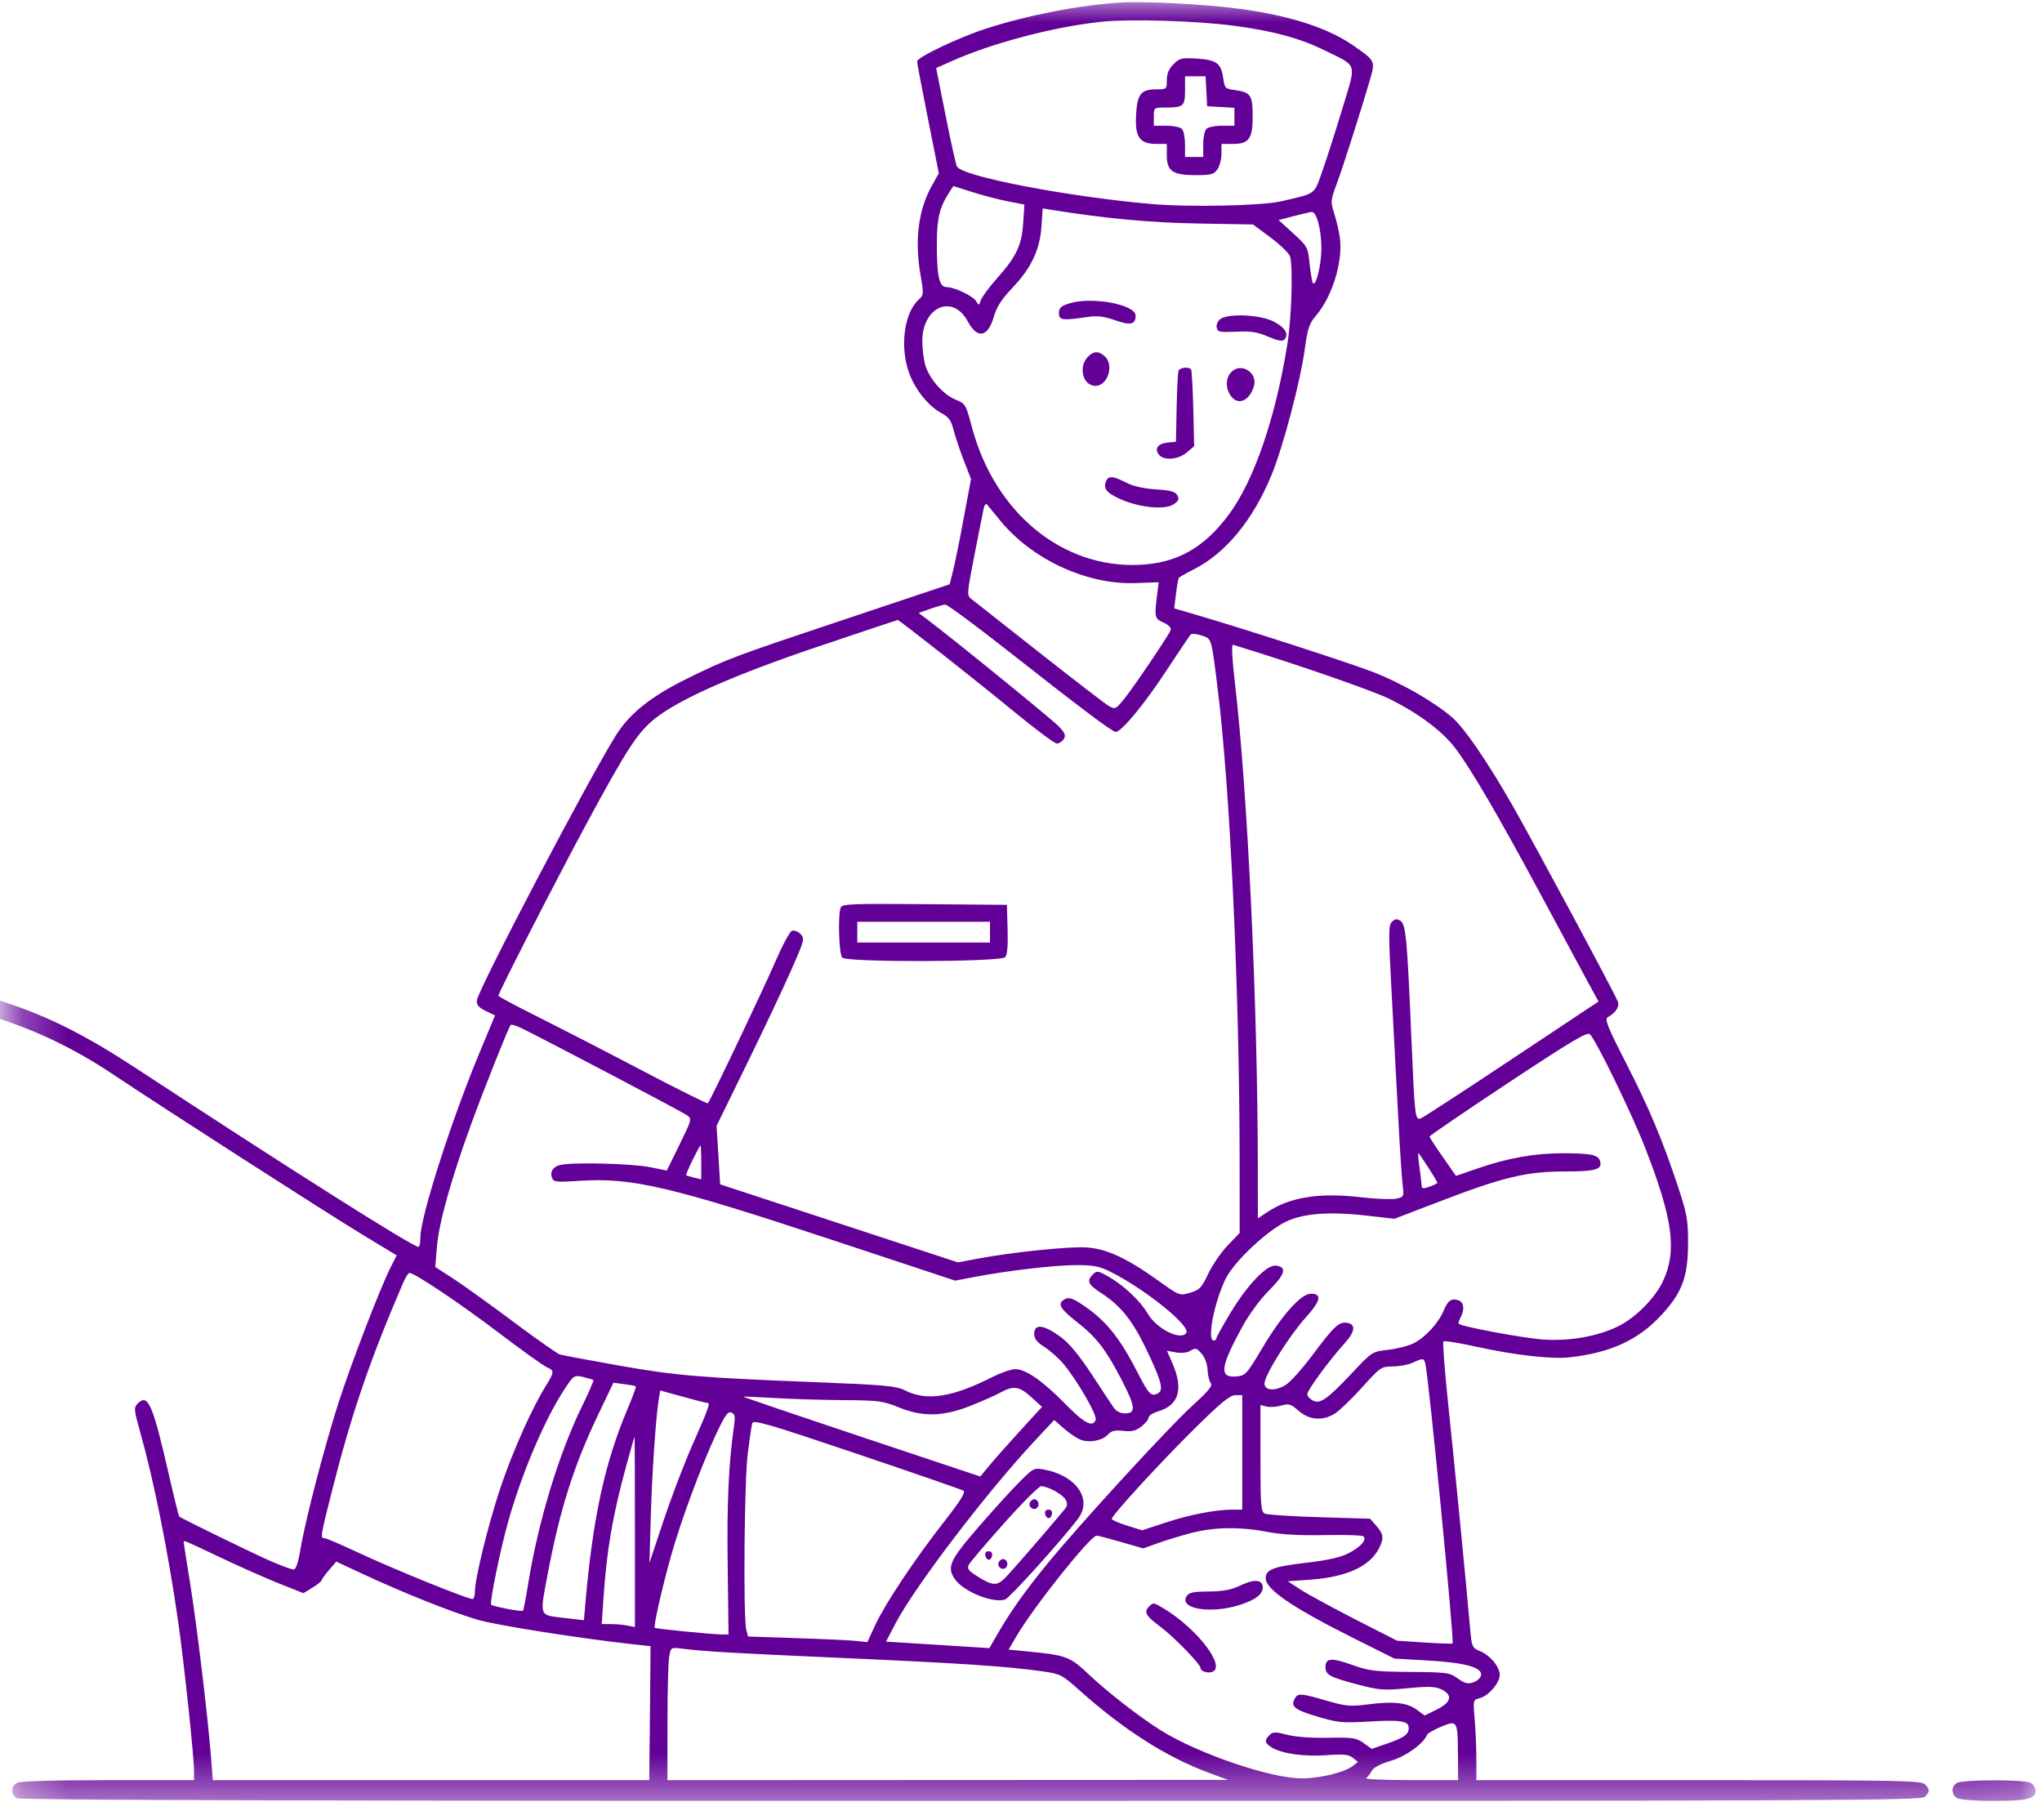 <svg width="46" height="41" viewBox="0 0 46 41" fill="none" xmlns="http://www.w3.org/2000/svg">
<mask id="mask0_14_915" style="mask-type:luminance" maskUnits="userSpaceOnUse" x="0" y="0" width="46" height="41">
<path d="M0.279 0H45.926V40.593H0.279V0Z" fill="white"/>
</mask>
<g mask="url(#mask0_14_915)">
<path fill-rule="evenodd" clip-rule="evenodd" d="M25.23 0.058C24.287 0.12 23.158 0.34 22.213 0.645C21.606 0.84 20.66 1.29 20.66 1.383C20.66 1.423 20.77 2.006 20.905 2.679L21.149 3.903L20.994 4.18C20.685 4.73 20.599 5.416 20.74 6.217C20.81 6.617 20.807 6.648 20.7 6.744C20.365 7.041 20.264 7.825 20.485 8.416C20.624 8.787 20.918 9.15 21.206 9.305C21.372 9.394 21.427 9.47 21.481 9.684C21.518 9.831 21.621 10.14 21.711 10.37L21.874 10.79L21.712 11.659C21.624 12.138 21.515 12.672 21.472 12.845L21.393 13.161L19.078 13.935C16.494 14.798 16.383 14.84 15.473 15.288C14.67 15.684 14.185 16.07 13.88 16.555C13.267 17.528 10.769 22.289 10.743 22.532C10.732 22.634 10.779 22.691 10.94 22.77L11.152 22.873L10.816 23.678C10.17 25.226 9.469 27.412 9.469 27.876C9.469 27.991 9.451 28.086 9.428 28.086C9.3 28.086 6.624 26.395 3.053 24.055C1.919 23.312 1.086 22.894 0.101 22.573C-1.246 22.135 -2.376 21.952 -4.096 21.893C-5.052 21.861 -5.159 21.867 -5.235 21.959C-5.297 22.034 -5.303 22.087 -5.258 22.158C-5.206 22.241 -5.034 22.262 -4.119 22.295C-1.304 22.396 0.699 22.966 2.525 24.186C3.666 24.949 7.364 27.325 8.162 27.808L8.936 28.277L8.799 28.548C8.565 29.009 7.911 30.71 7.624 31.602C7.309 32.582 6.879 34.237 6.768 34.898C6.716 35.209 6.666 35.352 6.611 35.352C6.566 35.352 6.341 35.269 6.109 35.169C5.693 34.987 4.079 34.2 4.036 34.158C4.025 34.146 3.925 33.744 3.815 33.264C3.441 31.625 3.336 31.381 3.103 31.614C3.012 31.705 3.015 31.747 3.158 32.257C3.475 33.387 3.787 34.948 4.017 36.553C4.148 37.467 4.371 39.572 4.371 39.891V40.098H2.434C1.21 40.098 0.455 40.12 0.383 40.158C0.237 40.236 0.237 40.428 0.383 40.506C0.46 40.547 7.252 40.566 21.883 40.566C41.246 40.566 43.278 40.558 43.361 40.474C43.477 40.359 43.477 40.305 43.361 40.19C43.279 40.107 42.736 40.098 38.263 40.098H33.258V39.638C33.258 39.385 33.241 38.977 33.22 38.733C33.183 38.288 33.183 38.288 33.338 38.249C33.532 38.2 33.785 37.906 33.785 37.728C33.785 37.546 33.572 37.288 33.343 37.193C33.16 37.116 33.154 37.101 33.115 36.657C33.017 35.555 32.777 33.094 32.634 31.733C32.548 30.919 32.495 30.236 32.515 30.216C32.536 30.195 32.862 30.247 33.242 30.331C34.118 30.525 34.955 30.62 35.367 30.573C36.283 30.468 36.898 30.186 37.414 29.634C37.893 29.122 38.026 28.765 38.027 27.998C38.027 27.476 38.002 27.339 37.803 26.738C37.448 25.666 37.151 24.962 36.622 23.929C36.221 23.147 36.144 22.955 36.213 22.916C36.394 22.815 36.484 22.681 36.447 22.567C36.403 22.426 34.557 18.991 34.062 18.125C33.5 17.145 32.986 16.395 32.716 16.162C32.302 15.805 31.566 15.383 30.931 15.137C30.375 14.923 27.975 14.147 26.91 13.838L26.451 13.704L26.491 13.38C26.513 13.202 26.541 13.04 26.553 13.02C26.566 13 26.72 12.911 26.897 12.822C27.613 12.459 28.225 11.716 28.643 10.7C28.907 10.058 29.293 8.596 29.396 7.842C29.457 7.398 29.496 7.282 29.643 7.112C30.01 6.688 30.258 5.884 30.183 5.355C30.163 5.208 30.106 4.962 30.056 4.809C29.97 4.541 29.973 4.515 30.115 4.135C30.254 3.762 30.688 2.4 30.877 1.739C30.98 1.378 30.97 1.359 30.481 1.022C29.824 0.568 28.792 0.271 27.428 0.143C26.62 0.068 25.652 0.03 25.23 0.058ZM24.807 0.491C23.737 0.603 22.346 0.97 21.417 1.386L21.089 1.533L21.303 2.609C21.42 3.2 21.535 3.716 21.559 3.754C21.697 3.978 24.044 4.429 25.933 4.595C26.79 4.67 28.427 4.636 28.863 4.534C29.665 4.347 29.596 4.399 29.794 3.837C29.893 3.558 30.095 2.926 30.244 2.432C30.558 1.39 30.596 1.506 29.83 1.13C29.276 0.858 28.668 0.694 27.782 0.578C26.933 0.467 25.449 0.424 24.807 0.491ZM26.436 1.446C26.331 1.551 26.285 1.659 26.285 1.804C26.285 2.006 26.279 2.012 26.062 2.012C25.701 2.012 25.619 2.112 25.593 2.585C25.564 3.089 25.671 3.242 26.051 3.242H26.285V3.503C26.285 3.855 26.418 3.945 26.939 3.945C27.28 3.945 27.346 3.928 27.424 3.815C27.474 3.743 27.516 3.585 27.516 3.464V3.242H27.77C28.137 3.242 28.219 3.128 28.219 2.615C28.219 2.144 28.172 2.076 27.818 2.029C27.6 2 27.586 1.985 27.556 1.763C27.511 1.427 27.405 1.348 26.963 1.32C26.62 1.298 26.572 1.309 26.436 1.446ZM26.695 2.035C26.695 2.393 26.662 2.422 26.251 2.422C25.994 2.422 25.992 2.424 25.992 2.627V2.832H26.273C26.428 2.832 26.586 2.864 26.625 2.903C26.664 2.941 26.695 3.099 26.695 3.254V3.535H27.105V3.254C27.105 3.099 27.137 2.941 27.176 2.903C27.214 2.864 27.373 2.832 27.527 2.832H27.808V2.428L27.193 2.393L27.176 2.056L27.158 1.719H26.695V2.035ZM21.393 4.317C21.169 4.66 21.105 4.917 21.104 5.469C21.103 6.224 21.155 6.465 21.322 6.466C21.508 6.468 21.927 6.671 21.995 6.791C22.047 6.885 22.056 6.883 22.094 6.764C22.117 6.693 22.281 6.471 22.458 6.271C22.896 5.78 23.017 5.527 23.049 5.024L23.077 4.608L22.703 4.535C22.498 4.495 22.138 4.401 21.903 4.326L21.476 4.191L21.393 4.317ZM23.46 5.109C23.422 5.636 23.229 6.041 22.799 6.492C22.561 6.741 22.452 6.912 22.386 7.14C22.253 7.598 22.015 7.64 21.803 7.242C21.466 6.611 20.777 6.906 20.777 7.683C20.777 7.859 20.808 8.106 20.846 8.231C20.937 8.536 21.251 8.892 21.528 9.002C21.746 9.09 21.758 9.108 21.889 9.604C22.401 11.545 23.924 12.802 25.667 12.723C26.511 12.686 27.124 12.341 27.678 11.596C28.253 10.823 28.744 9.387 29.005 7.718C29.096 7.133 29.129 6.03 29.062 5.78C29.043 5.71 28.847 5.518 28.627 5.354L28.226 5.056L27.007 5.035C25.927 5.017 24.916 4.923 23.703 4.729L23.489 4.695L23.46 5.109ZM29.14 4.869L28.802 4.956L29.132 5.256C29.455 5.551 29.463 5.565 29.502 5.95C29.525 6.166 29.559 6.359 29.578 6.379C29.649 6.45 29.767 5.956 29.767 5.586C29.767 5.171 29.656 4.761 29.547 4.774C29.509 4.778 29.326 4.821 29.14 4.869ZM24.088 6.834C23.898 6.894 23.854 6.936 23.854 7.053C23.854 7.213 23.924 7.223 24.498 7.14C24.723 7.107 24.868 7.125 25.122 7.214C25.467 7.336 25.582 7.309 25.582 7.109C25.582 6.858 24.59 6.675 24.088 6.834ZM27.491 7.186C27.433 7.229 27.396 7.314 27.408 7.377C27.428 7.479 27.474 7.488 27.846 7.471C28.176 7.455 28.323 7.478 28.565 7.582C28.776 7.672 28.888 7.694 28.93 7.652C29.046 7.536 28.95 7.373 28.69 7.241C28.384 7.087 27.672 7.055 27.491 7.186ZM24.497 8.048C24.286 8.282 24.401 8.692 24.678 8.692C24.954 8.692 25.103 8.221 24.889 8.027C24.747 7.898 24.627 7.904 24.497 8.048ZM26.548 8.355C26.533 8.395 26.514 8.771 26.506 9.19L26.49 9.951L26.297 9.97C26.081 9.991 25.999 10.111 26.11 10.245C26.223 10.381 26.548 10.352 26.736 10.191L26.901 10.049L26.881 9.21C26.869 8.748 26.848 8.351 26.833 8.326C26.788 8.254 26.577 8.275 26.548 8.355ZM27.73 8.388C27.608 8.523 27.606 8.744 27.724 8.913C27.884 9.141 28.144 9.037 28.246 8.703C28.342 8.389 27.947 8.149 27.73 8.388ZM24.907 10.862C24.857 11.022 24.944 11.116 25.277 11.259C25.688 11.435 26.244 11.486 26.431 11.363C26.55 11.285 26.569 11.244 26.523 11.158C26.477 11.074 26.374 11.045 26.038 11.023C25.762 11.005 25.524 10.951 25.365 10.869C25.057 10.711 24.956 10.71 24.907 10.862ZM22.16 11.451C22.143 11.529 22.049 12.001 21.952 12.5C21.778 13.39 21.777 13.41 21.887 13.496C21.948 13.545 22.633 14.084 23.409 14.695C24.184 15.306 24.887 15.846 24.969 15.896C25.115 15.983 25.126 15.979 25.294 15.781C25.487 15.555 26.326 14.316 26.372 14.19C26.389 14.143 26.325 14.076 26.211 14.024C26.008 13.93 26.004 13.91 26.065 13.408L26.101 13.115L25.58 13.134C24.481 13.174 23.245 12.601 22.528 11.721C22.43 11.602 22.333 11.482 22.234 11.364C22.21 11.335 22.177 11.374 22.16 11.451ZM20.955 13.715L20.694 13.807L20.896 13.959C21.497 14.412 23.703 16.206 23.852 16.363C23.992 16.511 24.014 16.567 23.963 16.648C23.928 16.703 23.858 16.748 23.807 16.748C23.757 16.748 23.315 16.419 22.826 16.016C22.025 15.356 20.259 13.965 20.223 13.965C20.215 13.965 19.42 14.23 18.457 14.555C16.561 15.192 15.307 15.745 14.753 16.187C14.367 16.494 14.119 16.875 13.219 18.541C12.544 19.791 11.227 22.361 11.227 22.429C11.227 22.446 11.629 22.661 12.12 22.906C12.611 23.152 13.668 23.695 14.467 24.115C15.266 24.534 15.931 24.866 15.946 24.851C16 24.797 17.198 22.282 17.467 21.658C17.623 21.297 17.79 20.986 17.839 20.967C17.888 20.948 17.975 20.98 18.032 21.038C18.133 21.138 18.124 21.172 17.813 21.875C17.635 22.278 17.186 23.227 16.815 23.984L16.142 25.36L16.223 26.677L18.901 27.556L21.58 28.435L22.014 28.353C22.777 28.208 24.071 28.073 24.466 28.098C24.923 28.125 25.381 28.336 26.098 28.85C26.571 29.189 26.572 29.189 26.811 29.118C27.023 29.056 27.068 29.008 27.218 28.691C27.311 28.495 27.508 28.208 27.656 28.053L27.926 27.772L27.925 26.157C27.922 22.292 27.708 17.706 27.424 15.459C27.285 14.35 27.297 14.389 27.065 14.313C26.952 14.276 26.841 14.268 26.818 14.296C26.795 14.323 26.543 14.699 26.258 15.131C25.765 15.881 25.262 16.485 25.133 16.485C25.056 16.485 24.375 15.973 22.701 14.657C21.971 14.083 21.338 13.616 21.295 13.618C21.252 13.62 21.099 13.664 20.955 13.715ZM27.82 15.393C28.107 17.863 28.332 22.636 28.335 26.314L28.336 27.443L28.555 27.298C29.067 26.961 29.724 26.859 30.673 26.969C31.003 27.008 31.354 27.021 31.452 27C31.627 26.961 31.63 26.954 31.597 26.688C31.578 26.539 31.534 25.862 31.499 25.186C31.464 24.509 31.398 23.257 31.351 22.404C31.276 21.023 31.276 20.843 31.355 20.765C31.422 20.697 31.468 20.691 31.545 20.74C31.669 20.818 31.698 21.116 31.792 23.34C31.871 25.187 31.877 25.24 32.011 25.189C32.064 25.169 32.985 24.569 34.058 23.856L36.01 22.559L35.783 22.144C35.659 21.916 35.167 21.004 34.691 20.117C33.757 18.381 33.146 17.335 32.788 16.859C32.496 16.47 31.953 16.064 31.295 15.741C30.894 15.545 29.133 14.936 27.778 14.524C27.739 14.512 27.754 14.824 27.82 15.393ZM18.938 20.444C18.872 20.616 18.899 21.497 18.973 21.57C19.083 21.681 22.555 21.67 22.647 21.559C22.691 21.506 22.709 21.282 22.698 20.929L22.682 20.381L20.828 20.366C19.176 20.352 18.97 20.36 18.938 20.444ZM19.312 20.996V21.23H22.301V20.762H19.312V20.996ZM11.5 23.091C11.425 23.215 10.879 24.59 10.605 25.345C10.159 26.572 9.887 27.547 9.843 28.079L9.805 28.539L10.209 28.8C10.431 28.944 11.039 29.38 11.56 29.77C12.08 30.159 12.555 30.492 12.614 30.51C12.672 30.527 13.261 30.637 13.922 30.755C15.213 30.985 15.762 31.031 18.434 31.136C19.931 31.195 20.192 31.219 20.382 31.316C20.872 31.566 21.442 31.479 22.36 31.015C22.551 30.919 22.782 30.84 22.873 30.84C23.108 30.84 23.49 31.106 23.998 31.624C24.428 32.062 24.614 32.159 24.683 31.981C24.722 31.879 24.253 31.07 23.948 30.712C23.838 30.584 23.647 30.415 23.523 30.337C23.359 30.233 23.297 30.153 23.297 30.048C23.297 29.808 23.509 29.833 23.898 30.118C24.086 30.256 24.308 30.525 24.586 30.947C24.811 31.291 25.036 31.632 25.087 31.704C25.146 31.791 25.237 31.836 25.35 31.836C25.593 31.836 25.578 31.682 25.273 31.093C24.918 30.405 24.705 30.127 24.268 29.784C23.866 29.469 23.809 29.36 23.992 29.262C24.077 29.217 24.159 29.241 24.358 29.372C24.901 29.726 25.216 30.112 25.642 30.947C25.885 31.421 25.942 31.474 26.105 31.371C26.217 31.3 26.14 31.043 25.793 30.332C25.501 29.73 25.233 29.403 24.813 29.13C24.508 28.933 24.472 28.853 24.62 28.705C24.705 28.62 24.734 28.623 24.951 28.744C25.306 28.943 25.682 29.296 25.857 29.593C26.057 29.935 26.608 30.208 26.724 30.021C26.821 29.863 25.794 29.037 25.017 28.647C24.769 28.523 24.633 28.496 24.253 28.496C23.77 28.496 22.699 28.62 21.953 28.763L21.517 28.846L18.767 27.936C15.098 26.721 14.227 26.518 13.038 26.599C12.55 26.632 12.471 26.624 12.439 26.541C12.383 26.395 12.45 26.284 12.621 26.241C12.883 26.175 14.221 26.207 14.633 26.289L15.021 26.366L15.306 25.786C15.586 25.216 15.59 25.204 15.475 25.12C15.377 25.048 12.612 23.593 11.772 23.171C11.637 23.103 11.514 23.067 11.5 23.091ZM33.973 24.393C33 25.038 32.203 25.581 32.203 25.6C32.203 25.618 32.337 25.826 32.501 26.06L32.799 26.487L33.292 26.317C33.967 26.084 34.575 25.976 35.211 25.977C35.825 25.978 35.99 26.01 36.038 26.136C36.115 26.338 35.963 26.387 35.25 26.387C34.391 26.387 33.863 26.513 32.438 27.06L31.412 27.453L30.779 27.381C29.945 27.285 29.351 27.331 28.959 27.523C28.521 27.737 27.79 28.432 27.609 28.806C27.351 29.338 27.185 30.195 27.34 30.195C27.372 30.195 27.398 30.175 27.398 30.151C27.398 30.127 27.537 29.875 27.706 29.593C28.096 28.942 28.534 28.484 28.743 28.508C28.998 28.538 28.952 28.704 28.589 29.065C28.384 29.269 28.14 29.603 27.976 29.902C27.488 30.796 27.46 31.037 27.849 31.005C28.057 30.987 28.08 30.961 28.444 30.351C28.878 29.622 29.309 29.141 29.527 29.141C29.791 29.141 29.755 29.3 29.404 29.689C29.037 30.096 28.491 30.97 28.486 31.16C28.481 31.325 28.723 31.343 28.962 31.196C29.064 31.133 29.331 30.836 29.556 30.536C30.05 29.875 30.161 29.77 30.337 29.795C30.551 29.826 30.532 29.992 30.283 30.266C29.945 30.639 29.449 31.315 29.449 31.403C29.449 31.446 29.504 31.509 29.57 31.545C29.737 31.634 29.898 31.521 30.458 30.926C30.91 30.446 30.91 30.445 31.274 30.404C31.474 30.381 31.735 30.314 31.853 30.253C32.108 30.123 32.406 29.799 32.519 29.526C32.617 29.292 32.692 29.238 32.848 29.287C32.977 29.328 33 29.493 32.902 29.677C32.867 29.742 32.848 29.806 32.861 29.818C32.926 29.883 34.327 30.143 34.77 30.173C35.363 30.213 35.989 30.102 36.45 29.876C36.847 29.681 37.286 29.238 37.464 28.853C37.781 28.169 37.685 27.459 37.062 25.858C36.76 25.085 35.962 23.441 35.816 23.296C35.758 23.236 35.394 23.453 33.973 24.393ZM15.601 26.13C15.512 26.311 15.448 26.466 15.457 26.474C15.467 26.481 15.547 26.505 15.636 26.526L15.797 26.565V26.183C15.797 25.973 15.789 25.801 15.78 25.801C15.77 25.801 15.69 25.949 15.601 26.13ZM31.975 26.284C31.999 26.453 32.021 26.637 32.023 26.691C32.027 26.776 32.053 26.782 32.203 26.73C32.3 26.696 32.379 26.656 32.379 26.642C32.379 26.605 31.974 25.977 31.951 25.977C31.94 25.977 31.951 26.115 31.975 26.284ZM9.083 28.892C8.333 30.631 7.915 31.854 7.474 33.601C7.218 34.613 7.212 34.648 7.311 34.648C7.348 34.648 7.671 34.785 8.028 34.953C8.898 35.36 10.6 36.049 10.655 36.016C10.679 36.001 10.699 35.921 10.699 35.839C10.699 35.559 11.001 34.331 11.263 33.542C11.531 32.737 11.967 31.752 12.28 31.243C12.494 30.895 12.495 30.876 12.311 30.792C12.231 30.756 11.737 30.401 11.213 30.004C10.347 29.347 9.338 28.672 9.223 28.672C9.198 28.672 9.135 28.771 9.083 28.892ZM26.793 30.437C26.734 30.471 26.596 30.483 26.486 30.462L26.287 30.425L26.41 30.706C26.664 31.283 26.558 31.65 26.1 31.787C25.976 31.824 25.875 31.888 25.875 31.929C25.875 31.97 25.803 32.061 25.714 32.131C25.588 32.23 25.498 32.252 25.306 32.23C25.116 32.209 25.037 32.227 24.961 32.311C24.836 32.449 24.542 32.506 24.343 32.43C24.258 32.398 24.09 32.284 23.968 32.178L23.748 31.985L23.312 32.452C22.229 33.611 20.615 35.728 20.177 36.561L19.959 36.977L20.544 37.014L21.708 37.087L22.288 37.124L22.452 36.838C22.752 36.316 23.078 35.856 23.585 35.234C24.323 34.331 26.329 32.145 26.869 31.655C27.225 31.331 27.323 31.212 27.275 31.155C27.24 31.113 27.208 30.979 27.203 30.857C27.197 30.731 27.143 30.578 27.078 30.503C26.947 30.353 26.94 30.352 26.793 30.437ZM31.822 30.696C31.726 30.74 31.525 30.777 31.376 30.779C31.114 30.781 31.095 30.795 30.676 31.259C30.439 31.521 30.165 31.784 30.067 31.844C29.794 32.011 29.491 31.986 29.255 31.779C29.079 31.624 29.035 31.611 28.862 31.66C28.756 31.691 28.607 31.701 28.531 31.682L28.394 31.648V32.849C28.394 33.936 28.404 34.054 28.497 34.096C28.553 34.12 29.11 34.156 29.733 34.175L30.866 34.209L31.007 34.373C31.171 34.564 31.18 34.651 31.063 34.879C30.851 35.288 30.33 35.524 29.508 35.582L29.01 35.618L29.294 35.803C29.45 35.905 30.003 36.206 30.524 36.473L31.471 36.956L32.086 36.997C32.424 37.02 32.71 37.029 32.722 37.019C32.764 36.98 32.194 31.118 32.112 30.737C32.08 30.587 32.064 30.585 31.822 30.696ZM12.729 31.271C12.284 31.945 11.775 33.131 11.46 34.23C11.278 34.867 11.023 36.105 11.065 36.147C11.104 36.186 11.754 36.309 11.781 36.282C11.794 36.269 11.847 35.996 11.898 35.676C12.122 34.285 12.586 32.752 13.104 31.692C13.261 31.37 13.379 31.098 13.367 31.086C13.355 31.074 13.251 31.043 13.137 31.017C12.934 30.971 12.924 30.978 12.729 31.271ZM13.465 31.886C12.925 33.018 12.613 34.004 12.343 35.428C12.154 36.425 12.137 36.375 12.688 36.441L13.154 36.495L13.187 36.114C13.353 34.194 13.626 32.938 14.139 31.73C14.252 31.463 14.336 31.236 14.324 31.226C14.312 31.216 14.194 31.194 14.06 31.177L13.818 31.146L13.465 31.886ZM22.535 31.368C22.422 31.43 22.119 31.564 21.861 31.666C21.241 31.911 20.789 31.921 20.245 31.7C19.892 31.556 19.789 31.543 19.015 31.538C18.55 31.535 17.854 31.514 17.467 31.491C17.08 31.468 16.756 31.454 16.746 31.46C16.736 31.466 17.933 31.873 19.406 32.365L22.083 33.258L22.294 33.003C22.411 32.862 22.724 32.509 22.99 32.218L23.474 31.69L23.232 31.47C22.959 31.223 22.832 31.205 22.535 31.368ZM14.838 31.534C14.771 31.955 14.689 33.171 14.66 34.18L14.63 35.205L14.942 34.268C15.113 33.752 15.405 32.987 15.589 32.568C15.97 31.703 16.006 31.602 15.935 31.601C15.908 31.601 15.657 31.537 15.379 31.46L14.872 31.32L14.838 31.534ZM26.916 32.173C26.116 32.965 25.04 34.138 25.045 34.214C25.047 34.238 25.201 34.306 25.388 34.364L25.729 34.47L26.256 34.296C26.8 34.118 27.381 34.005 27.765 34.004L27.984 34.004V31.426H27.828C27.707 31.426 27.504 31.592 26.916 32.173ZM16.117 32.335C15.771 33.082 15.323 34.3 15.104 35.088C14.902 35.819 14.718 36.638 14.75 36.666C14.775 36.69 16.061 36.816 16.269 36.816L16.412 36.817L16.392 35.23C16.374 33.823 16.414 32.964 16.538 32.094C16.565 31.903 16.552 31.846 16.474 31.816C16.395 31.786 16.324 31.889 16.117 32.335ZM16.946 32.059C16.93 32.114 16.884 32.422 16.844 32.744C16.767 33.363 16.741 36.438 16.811 36.708L16.851 36.862L17.95 36.899C18.554 36.919 19.159 36.947 19.293 36.962L19.538 36.989L19.721 36.595C19.951 36.105 20.612 35.114 21.274 34.268C21.641 33.799 21.758 33.611 21.703 33.577C21.661 33.552 20.58 33.178 19.301 32.746C17.291 32.067 16.971 31.974 16.946 32.059ZM14.106 33.023C13.803 34.129 13.669 34.903 13.596 35.982L13.555 36.582H13.76C13.873 36.582 14.042 36.597 14.134 36.616L14.303 36.649V34.507C14.303 33.328 14.299 32.363 14.295 32.363C14.29 32.363 14.205 32.66 14.106 33.023ZM22.891 33.458C22.677 33.678 22.259 34.142 21.962 34.489C21.392 35.155 21.328 35.309 21.512 35.572C21.708 35.852 22.364 36.117 22.642 36.029C22.742 35.997 23.869 34.749 24.28 34.216C24.621 33.773 24.248 33.234 23.508 33.099C23.285 33.059 23.272 33.067 22.891 33.458ZM22.626 34.303C22.22 34.758 21.861 35.179 21.829 35.239C21.781 35.33 21.808 35.372 21.992 35.491C22.334 35.711 22.445 35.726 22.61 35.574C22.725 35.467 23.501 34.577 23.986 33.994C24.047 33.922 24.052 33.867 24.007 33.782C23.942 33.662 23.607 33.477 23.453 33.477C23.404 33.477 23.031 33.849 22.626 34.303ZM23.206 33.833C23.145 33.931 23.281 34.043 23.362 33.962C23.43 33.895 23.387 33.77 23.297 33.77C23.268 33.77 23.227 33.798 23.206 33.833ZM23.542 34.095C23.568 34.222 23.672 34.23 23.696 34.107C23.708 34.042 23.679 34.004 23.619 34.004C23.563 34.004 23.531 34.042 23.542 34.095ZM26.842 34.528C26.616 34.587 26.279 34.689 26.093 34.756L25.754 34.878L25.257 34.734C24.983 34.655 24.735 34.59 24.704 34.59C24.564 34.59 23.289 36.188 22.898 36.855L22.721 37.157L23.141 37.198C24.02 37.283 24.099 37.312 24.526 37.715C24.948 38.114 25.662 38.669 26.14 38.97C26.981 39.5 28.63 40.062 29.332 40.058C29.744 40.056 30.287 39.923 30.474 39.778L30.592 39.688L30.474 39.594C30.38 39.519 30.266 39.507 29.877 39.536C29.371 39.572 28.868 39.5 28.643 39.358C28.489 39.261 28.479 39.201 28.598 39.082C28.674 39.007 28.726 39.006 28.994 39.075C29.181 39.124 29.545 39.151 29.918 39.143C30.472 39.132 30.552 39.144 30.717 39.262L30.901 39.393L31.238 39.277C31.632 39.141 31.734 39.068 31.734 38.922C31.734 38.764 31.557 38.735 30.836 38.778C30.244 38.812 30.135 38.802 29.69 38.67C29.169 38.516 29.071 38.441 29.162 38.27C29.235 38.133 29.292 38.136 29.879 38.306C30.322 38.434 30.413 38.443 30.832 38.389C31.402 38.317 31.701 38.352 31.923 38.516L32.093 38.642L32.368 38.506C32.696 38.343 32.733 38.179 32.469 38.053C32.329 37.986 32.183 37.981 31.708 38.027C31.173 38.078 31.072 38.071 30.603 37.948C29.959 37.78 29.859 37.726 29.859 37.553C29.859 37.345 29.988 37.334 30.458 37.501C30.84 37.637 30.977 37.654 31.764 37.66C32.592 37.666 32.654 37.674 32.84 37.807C32.998 37.92 33.067 37.937 33.191 37.894C33.275 37.864 33.353 37.794 33.364 37.737C33.398 37.56 33.01 37.451 32.173 37.403L31.411 37.359L30.503 36.905C29.112 36.209 28.512 35.8 28.512 35.549C28.512 35.352 28.685 35.287 29.443 35.199C29.911 35.145 30.199 35.079 30.378 34.987C30.652 34.846 30.795 34.685 30.716 34.607C30.69 34.582 30.295 34.568 29.839 34.578C29.27 34.589 28.863 34.566 28.541 34.504C27.936 34.388 27.355 34.396 26.842 34.528ZM4.137 34.734C4.137 34.749 4.203 35.174 4.285 35.679C4.434 36.602 4.678 38.632 4.754 39.585L4.795 40.098H14.625L14.638 38.955C14.645 38.327 14.651 37.648 14.652 37.446L14.654 37.08L14.244 37.035C13.049 36.903 11.197 36.611 10.764 36.486C10.198 36.322 9.074 35.874 8.185 35.459L7.574 35.174L7.411 35.365C7.321 35.471 7.246 35.575 7.244 35.596C7.243 35.618 7.151 35.692 7.039 35.761L6.836 35.886L6.292 35.67C5.993 35.551 5.395 35.286 4.963 35.081C4.154 34.696 4.137 34.689 4.137 34.734M22.194 35.032C22.221 35.16 22.324 35.168 22.348 35.044C22.36 34.98 22.332 34.942 22.271 34.942C22.215 34.942 22.183 34.98 22.194 35.032ZM22.503 35.181C22.442 35.279 22.578 35.391 22.659 35.31C22.727 35.242 22.684 35.117 22.594 35.117C22.565 35.117 22.524 35.146 22.503 35.181ZM27.926 35.719C27.732 35.812 27.547 35.846 27.229 35.848C26.884 35.85 26.782 35.872 26.732 35.952C26.549 36.241 27.28 36.36 27.938 36.148C28.305 36.03 28.474 35.887 28.443 35.722C28.415 35.573 28.235 35.572 27.926 35.719ZM25.887 36.184C25.762 36.308 25.81 36.398 26.126 36.631C26.436 36.86 27.047 37.487 27.047 37.577C27.047 37.647 27.209 37.697 27.311 37.658C27.621 37.539 26.974 36.692 26.227 36.238C25.987 36.093 25.979 36.092 25.887 36.184M15.073 37.327C15.053 37.449 15.036 38.123 15.036 38.823L15.035 40.098L21.349 40.095L27.662 40.092L27.208 39.923C26.273 39.576 25.308 38.959 24.32 38.076C23.922 37.72 23.892 37.705 23.471 37.645C22.688 37.534 21.613 37.462 18.961 37.345C16.468 37.234 15.889 37.201 15.351 37.134C15.111 37.105 15.11 37.105 15.073 37.327ZM32.467 38.893C32.306 38.96 32.163 39.04 32.15 39.072C32.068 39.276 31.673 39.561 31.334 39.661C31.097 39.732 30.941 39.814 30.901 39.89C30.866 39.956 30.809 40.029 30.773 40.053C30.738 40.077 31.19 40.096 31.778 40.097L32.847 40.098L32.843 39.526C32.838 38.753 32.832 38.743 32.467 38.893ZM44.083 40.161C43.947 40.24 43.953 40.43 44.094 40.506C44.156 40.539 44.527 40.566 44.918 40.566C45.664 40.566 45.855 40.519 45.855 40.332C45.855 40.27 45.804 40.192 45.742 40.158C45.596 40.08 44.218 40.083 44.083 40.161Z" fill="#620097"/>
</g>
</svg>
